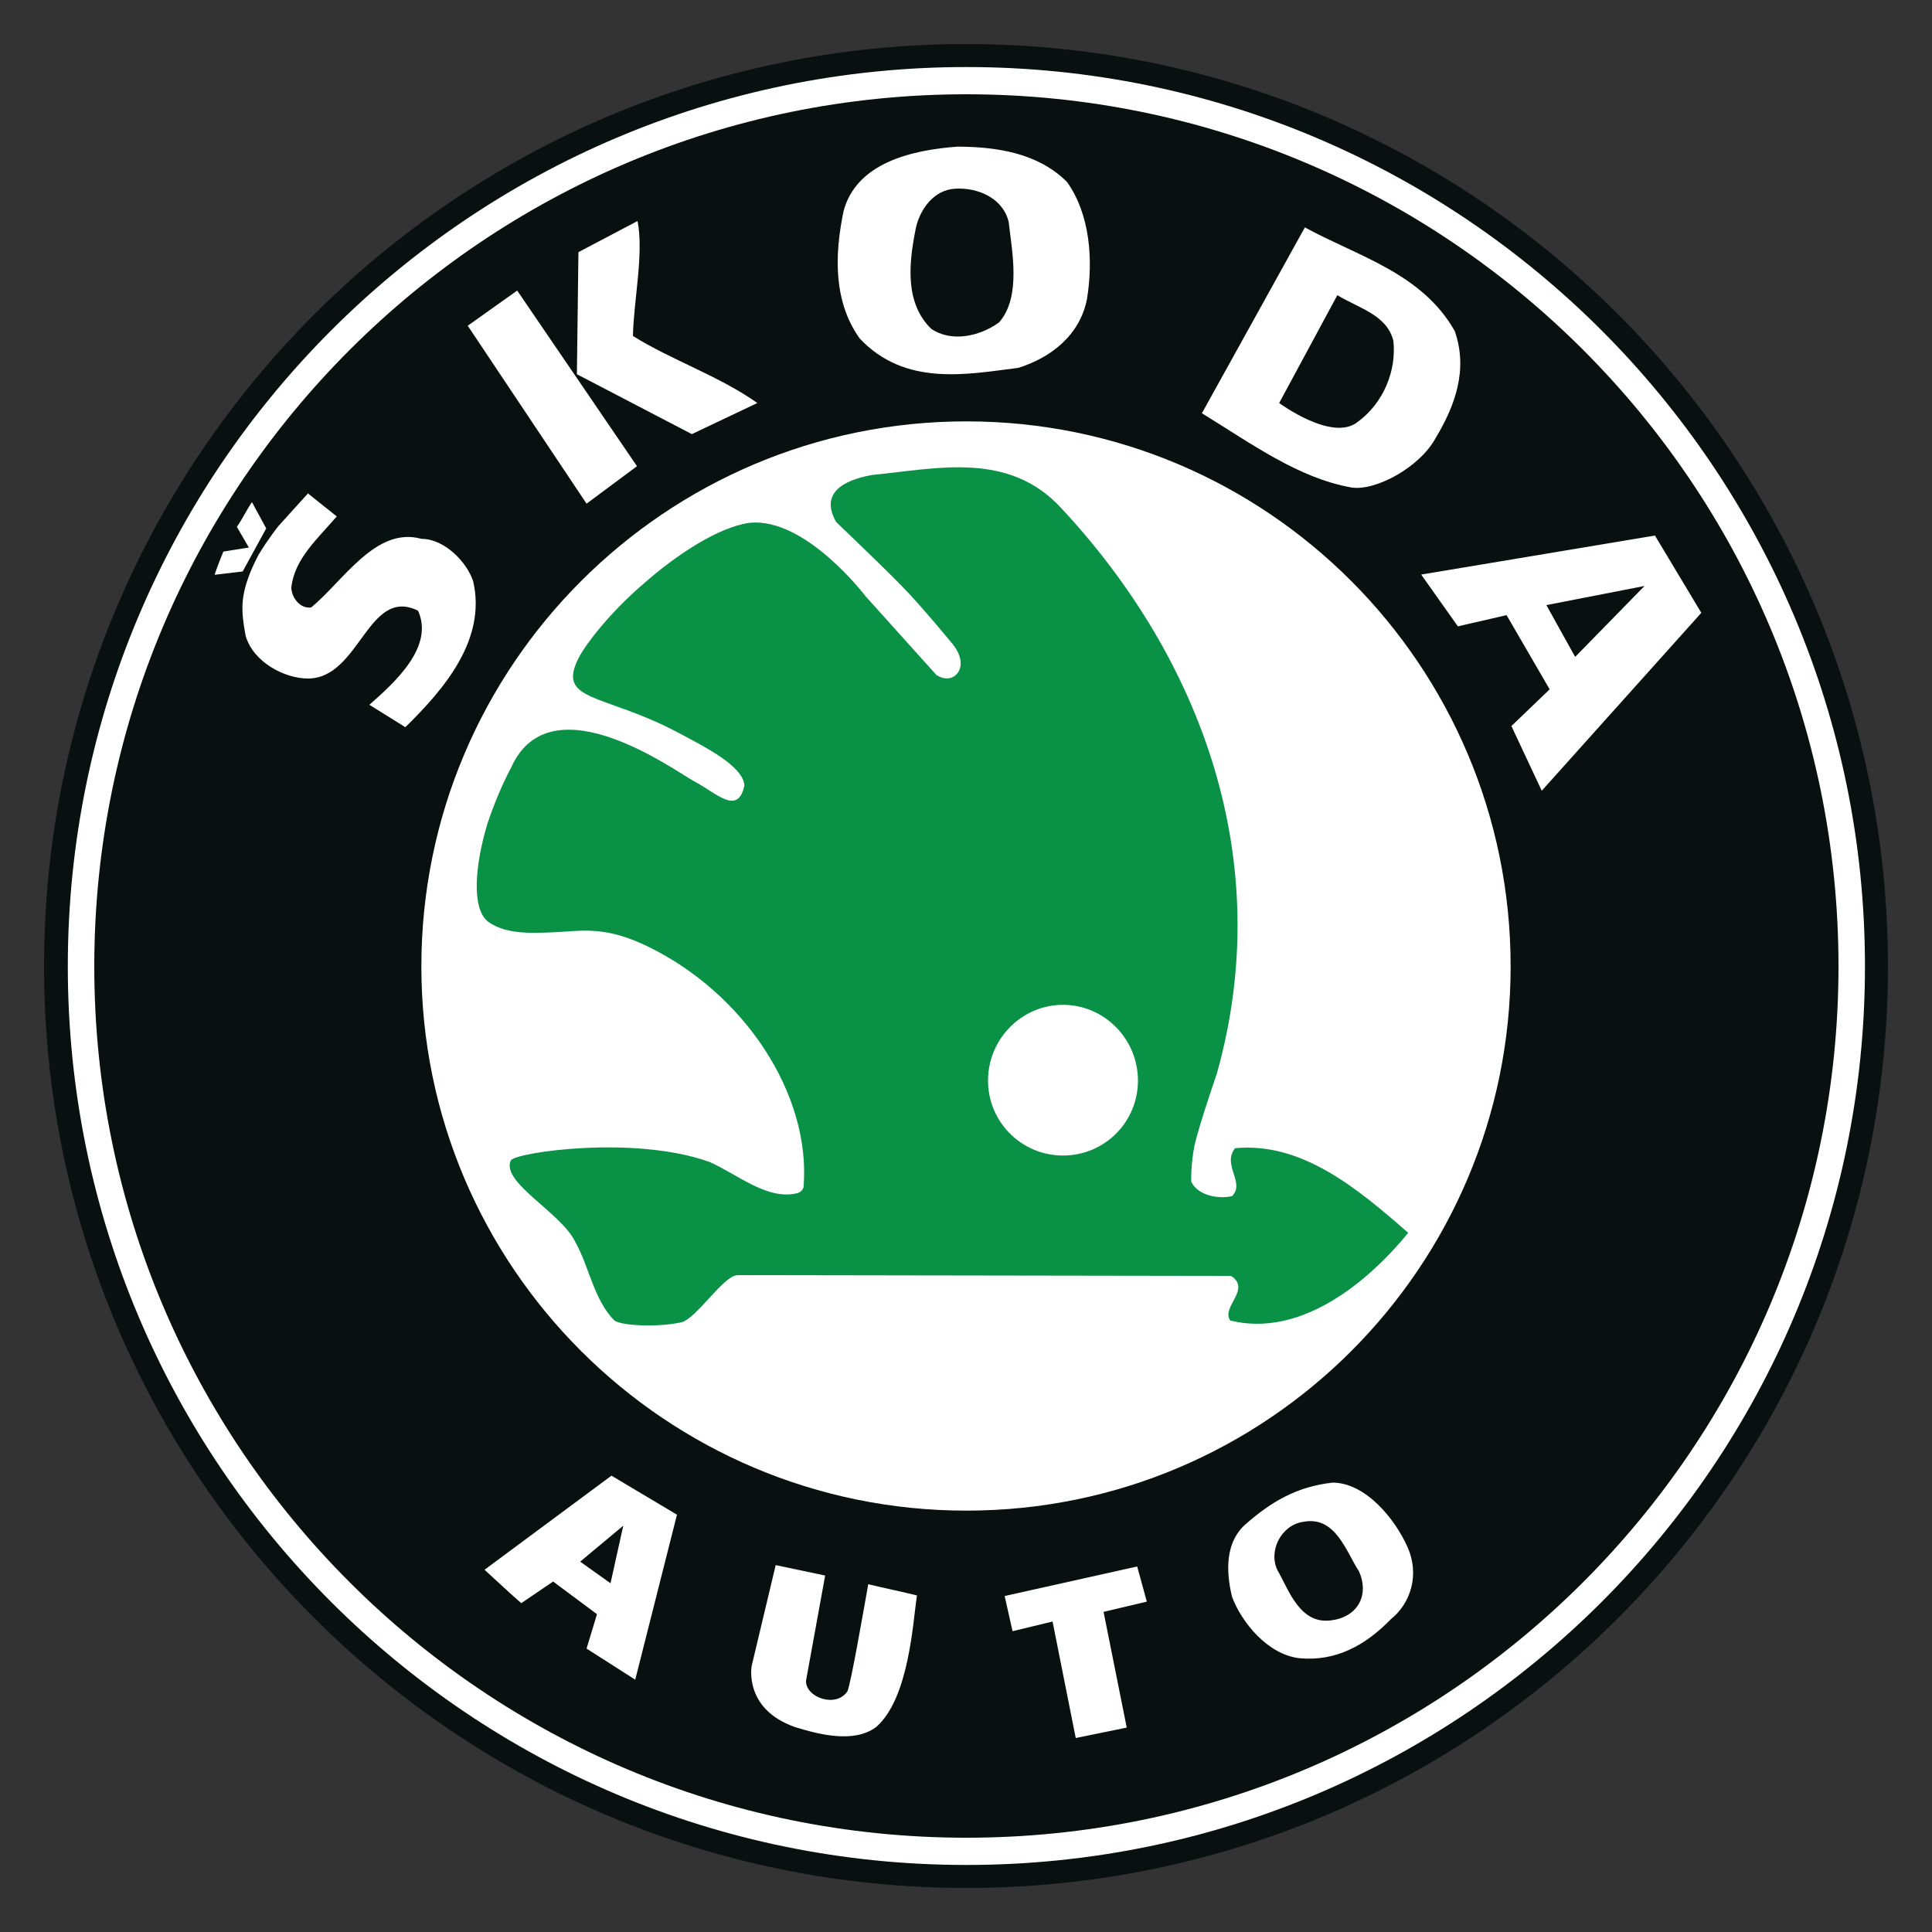 <?xml version="1.0" encoding="utf-8"?>
<!-- Generator: Adobe Illustrator 23.0.1, SVG Export Plug-In . SVG Version: 6.00 Build 0)  -->
<svg version="1.1" id="Layer_1" xmlns="http://www.w3.org/2000/svg" xmlns:xlink="http://www.w3.org/1999/xlink" x="0px" y="0px"
	 viewBox="0 0 1000 1000" style="enable-background:new 0 0 1000 1000;" xml:space="preserve">
<rect x="0" y="0" width="1000" height="1000" fill="#333333" stroke="none"/>
<style type="text/css">
	.st0{fill:#08110F;}
	.st1{fill:#FFFFFF;}
	.st2{fill:#099146;}
</style>
<g>
	<path class="st0" d="M500.2,977.2c263.5,0,477-213.5,477-477c0-263.5-213.5-477.4-477-477.4c-263.5,0-477.4,213.9-477.4,477.4
		C22.8,763.7,236.7,977.2,500.2,977.2z"/>
	<path class="st1" d="M500.2,965.3c256.9,0,465.1-208.2,465.1-465.1c0-256.9-208.2-465.5-465.1-465.5
		c-256.9,0-465.1,208.6-465.1,465.5S243.3,965.3,500.2,965.3L500.2,965.3z"/>
	<path class="st0" d="M500.2,951.2c249,0,451.4-202,451.4-451c0-249.5-202.4-451.4-451.4-451.4c-249,0-451.4,202-451.4,451.4
		C48.8,749.3,251.2,951.2,500.2,951.2L500.2,951.2z"/>
	<path class="st1" d="M500.2,781.9c155.7,0,281.7-126.4,281.7-281.7c0-155.7-126-282.1-281.7-282.1
		c-155.7,0-282.1,126.4-282.1,282.1C218.1,655.5,344.5,781.9,500.2,781.9L500.2,781.9z M552.3,94.2c12,16.9,13.6,40.5,10.3,60.7
		c-3.7,18.6-18.6,30.2-35.5,35.5c-26.4,3.3-58.6,9.9-82.2-15.3c-13.2-18.6-13.2-42.1-8.3-65.7c6.6-25.2,35.5-31.8,59.1-33.5
		C516.3,76,537.4,79.3,552.3,94.2L552.3,94.2z"/>
	<path class="st0" d="M522.1,114.9c1.7,15.3,6.6,38.8-5,52c-10.3,7.4-24.8,10.3-35.1,3.3c-13.6-13.2-11.6-33.5-8.3-50.4
		c1.6-9.9,8.3-20.2,18.6-21.9C503.5,96.3,518.8,101.2,522.1,114.9L522.1,114.9z"/>
	<path class="st1" d="M753,171.4c7,20.2,0,38.8-9.9,55.3c-8.3,15.3-31.4,27.7-43.8,25.6c-27.3-5-50.4-21.9-77.2-38.4l53.3-96.2
		C702.6,132.6,736,141.3,753,171.4L753,171.4z"/>
	<path class="st0" d="M721.2,176.4c1.7,15.3-5,32.2-18.6,42.1c-13.2,10.3-40.5-9.9-40.5-9.9l30.1-55.8
		C704.2,159.9,717.9,163.2,721.2,176.4L721.2,176.4z"/>
	<path class="st1" d="M174.3,267.3c-9.9,11.6-21.9,21.9-23.5,36.8c0,5,4.5,11.2,10.3,10.3c16.5-13.6,33.5-42.1,57-35.5
		c12,0,23.5,12,26.8,21.9c7,30.2-14.9,55.8-35.1,75.6l-18.6-11.6c13.6-12,33.5-30.1,25.2-48.7c-26-12.8-30.1,35.1-57,35.1
		c-12,0-28.1-8.3-32.2-21.9c0,0-1.7-8.3-1.7-13.6c-0.4-9.5,3.7-19.8,8.3-28.5c5-8.3,10.3-14.9,10.3-14.9l15.3-16.9L174.3,267.3
		L174.3,267.3z M125.6,295.8c-3.7,0.4-10.3,1.2-14.5,1.7c0.8-2.9,4.5-12,4.5-12l13.2-2.1l-6.2-10.7c2.9-4.1,5-8.7,7.8-12.8l7.4,13.6
		L125.6,295.8L125.6,295.8z M880.6,317.2L798,409.3l-15.7-33.5l19.8-19l-22.3-38.4l-25.2,5.8l-19-26.8l121-20.2L880.6,317.2
		L880.6,317.2z"/>
	<path class="st0" d="M815.3,340l-14.9-26.8l50.8-9.9L815.3,340L815.3,340z"/>
	<path class="st1" d="M328.8,869.4l-25.2-16.1l5.4-17.8l-22.7-16.9l-16.5,11.2c-6.6-5.8-12.8-11.6-19-17.3l65.7-48.7l33.9,20.2
		L328.8,869.4L328.8,869.4z M728.6,800.9c6.2,14,1.7,28.9-8.7,37.2c-13.2,13.6-28.5,21.9-47.1,20.2c-16.5-1.7-30.2-18.6-35.1-31.8
		c-3.3-13.6-3.3-28.1,6.6-37.2c13.6-12,26.8-19.8,45.4-21.9C706.7,767.4,722,786,728.6,800.9L728.6,800.9z"/>
	<path class="st0" d="M316,819.5l-15.7-11.2l22.3-18.6L316,819.5L316,819.5z M703.4,813.3c5.4,12-0.4,23.1-13.2,25.2
		c-17.3,3.3-23.1-15.7-28.9-25.6c-5-9.9,1.7-23.5,13.2-25.2C691.4,784.4,696.8,803.4,703.4,813.3L703.4,813.3z"/>
	<path class="st1" d="M417.2,869.9c-0.4,8.7,15.7,14.4,21.5,5.4c2.1-6.2,7.4-36.8,10.7-55.3c8.7,2.1,18.6,4.1,25.2,5.8
		c-2.1,14-4.1,53.3-21.1,68.1c-11.6,8.7-30.1,3.7-42.1,0c-26.8-9.5-22.3-31.8-22.3-31.8l12.4-52l25.6,5.4L417.2,869.9z M571.2,834.3
		l12,59.9l-26.4,5.4l-12-60.3l-20.7,5l-4.1-18.2l68.6-15.3l5,18.2L571.2,834.3z"/>
	<path class="st2" d="M549.4,263.1c71.9,77.2,111.5,181.7,80.5,292.4c0,0-9.1,26.4-11.6,37.2c-2.1,10.7-1.7,19-1.7,19
		c3.3,7,14,9.1,21.1,7.4c7-7-5.4-16.1,1.6-24.8c34.7-3.3,63.6,21.1,89.6,43.8c-22.7,27.7-57,54.1-92.1,45.4c-5-7,11.1-16.1,0.4-23.1
		L381.7,660c-7.4,0.4-21.1,22.3-28.9,24.4c-11.1,2.5-29.7,2.1-34.7-0.8c-10.7-10.7-13.2-28.1-20.2-40.5c-7-15.3-38.8-31-33.5-42.5
		c2.5-4.1,63.6-13.2,102.8,0.8c14.9,6.6,30.2,20.2,45.8,16.1c0.8-0.4,2.1-0.8,2.9-2.9c4.1-47.9-30.6-100.8-81.4-125.1
		c-14.9-7-25.6-8.7-40.1-7.4c-15.3,0.8-31.4,2.5-41.7-5c-8.7-6.6-7-28.9-0.4-50.8c3.3-9.9,7.8-20.7,12.4-29.3
		c20.7-45.4,85.9,2.9,94.6,7.4c11.2,5.8,22.7,18.2,26,2.1c-0.8-10.3-21.1-20.2-34.3-27.3c-38.8-20.6-63.6-15.7-51.2-39.2
		c3.7-7,16.1-23.1,33-37.6c17.3-15.3,39.2-29.7,55.3-31.8c28.9-2.9,59.9,38,59.9,38l36.8,40.9c7,4.1,11.1-0.4,12-3.3
		c2.1-6.2-3.7-12.8-3.7-12.8s-16.9-20.6-26-29.7c-8.7-9.1-34.3-33.5-34.3-33.5c-9.9-17.3,8.7-22.7,19-24.4
		C485.3,242.5,522.1,233.4,549.4,263.1L549.4,263.1z"/>
	<path class="st1" d="M550.2,598.1c21.5,0,38.8-17.3,38.8-38.8c0-21.5-17.4-39.2-38.8-39.2c-21.5,0-38.8,17.8-38.8,39.2
		C511.4,580.7,528.7,598.1,550.2,598.1z M327.6,173.9c19.8,12.4,44.6,20.7,64.4,34.7l-33.9,16.1l-59.5-31l0.8-63.2l30.6-16.1
		C333.3,131.4,328,155.3,327.6,173.9L327.6,173.9z M303.6,260.7l-61.5-92.1l25.6-18.2l62,90.9L303.6,260.7z"/>
</g>
</svg>
